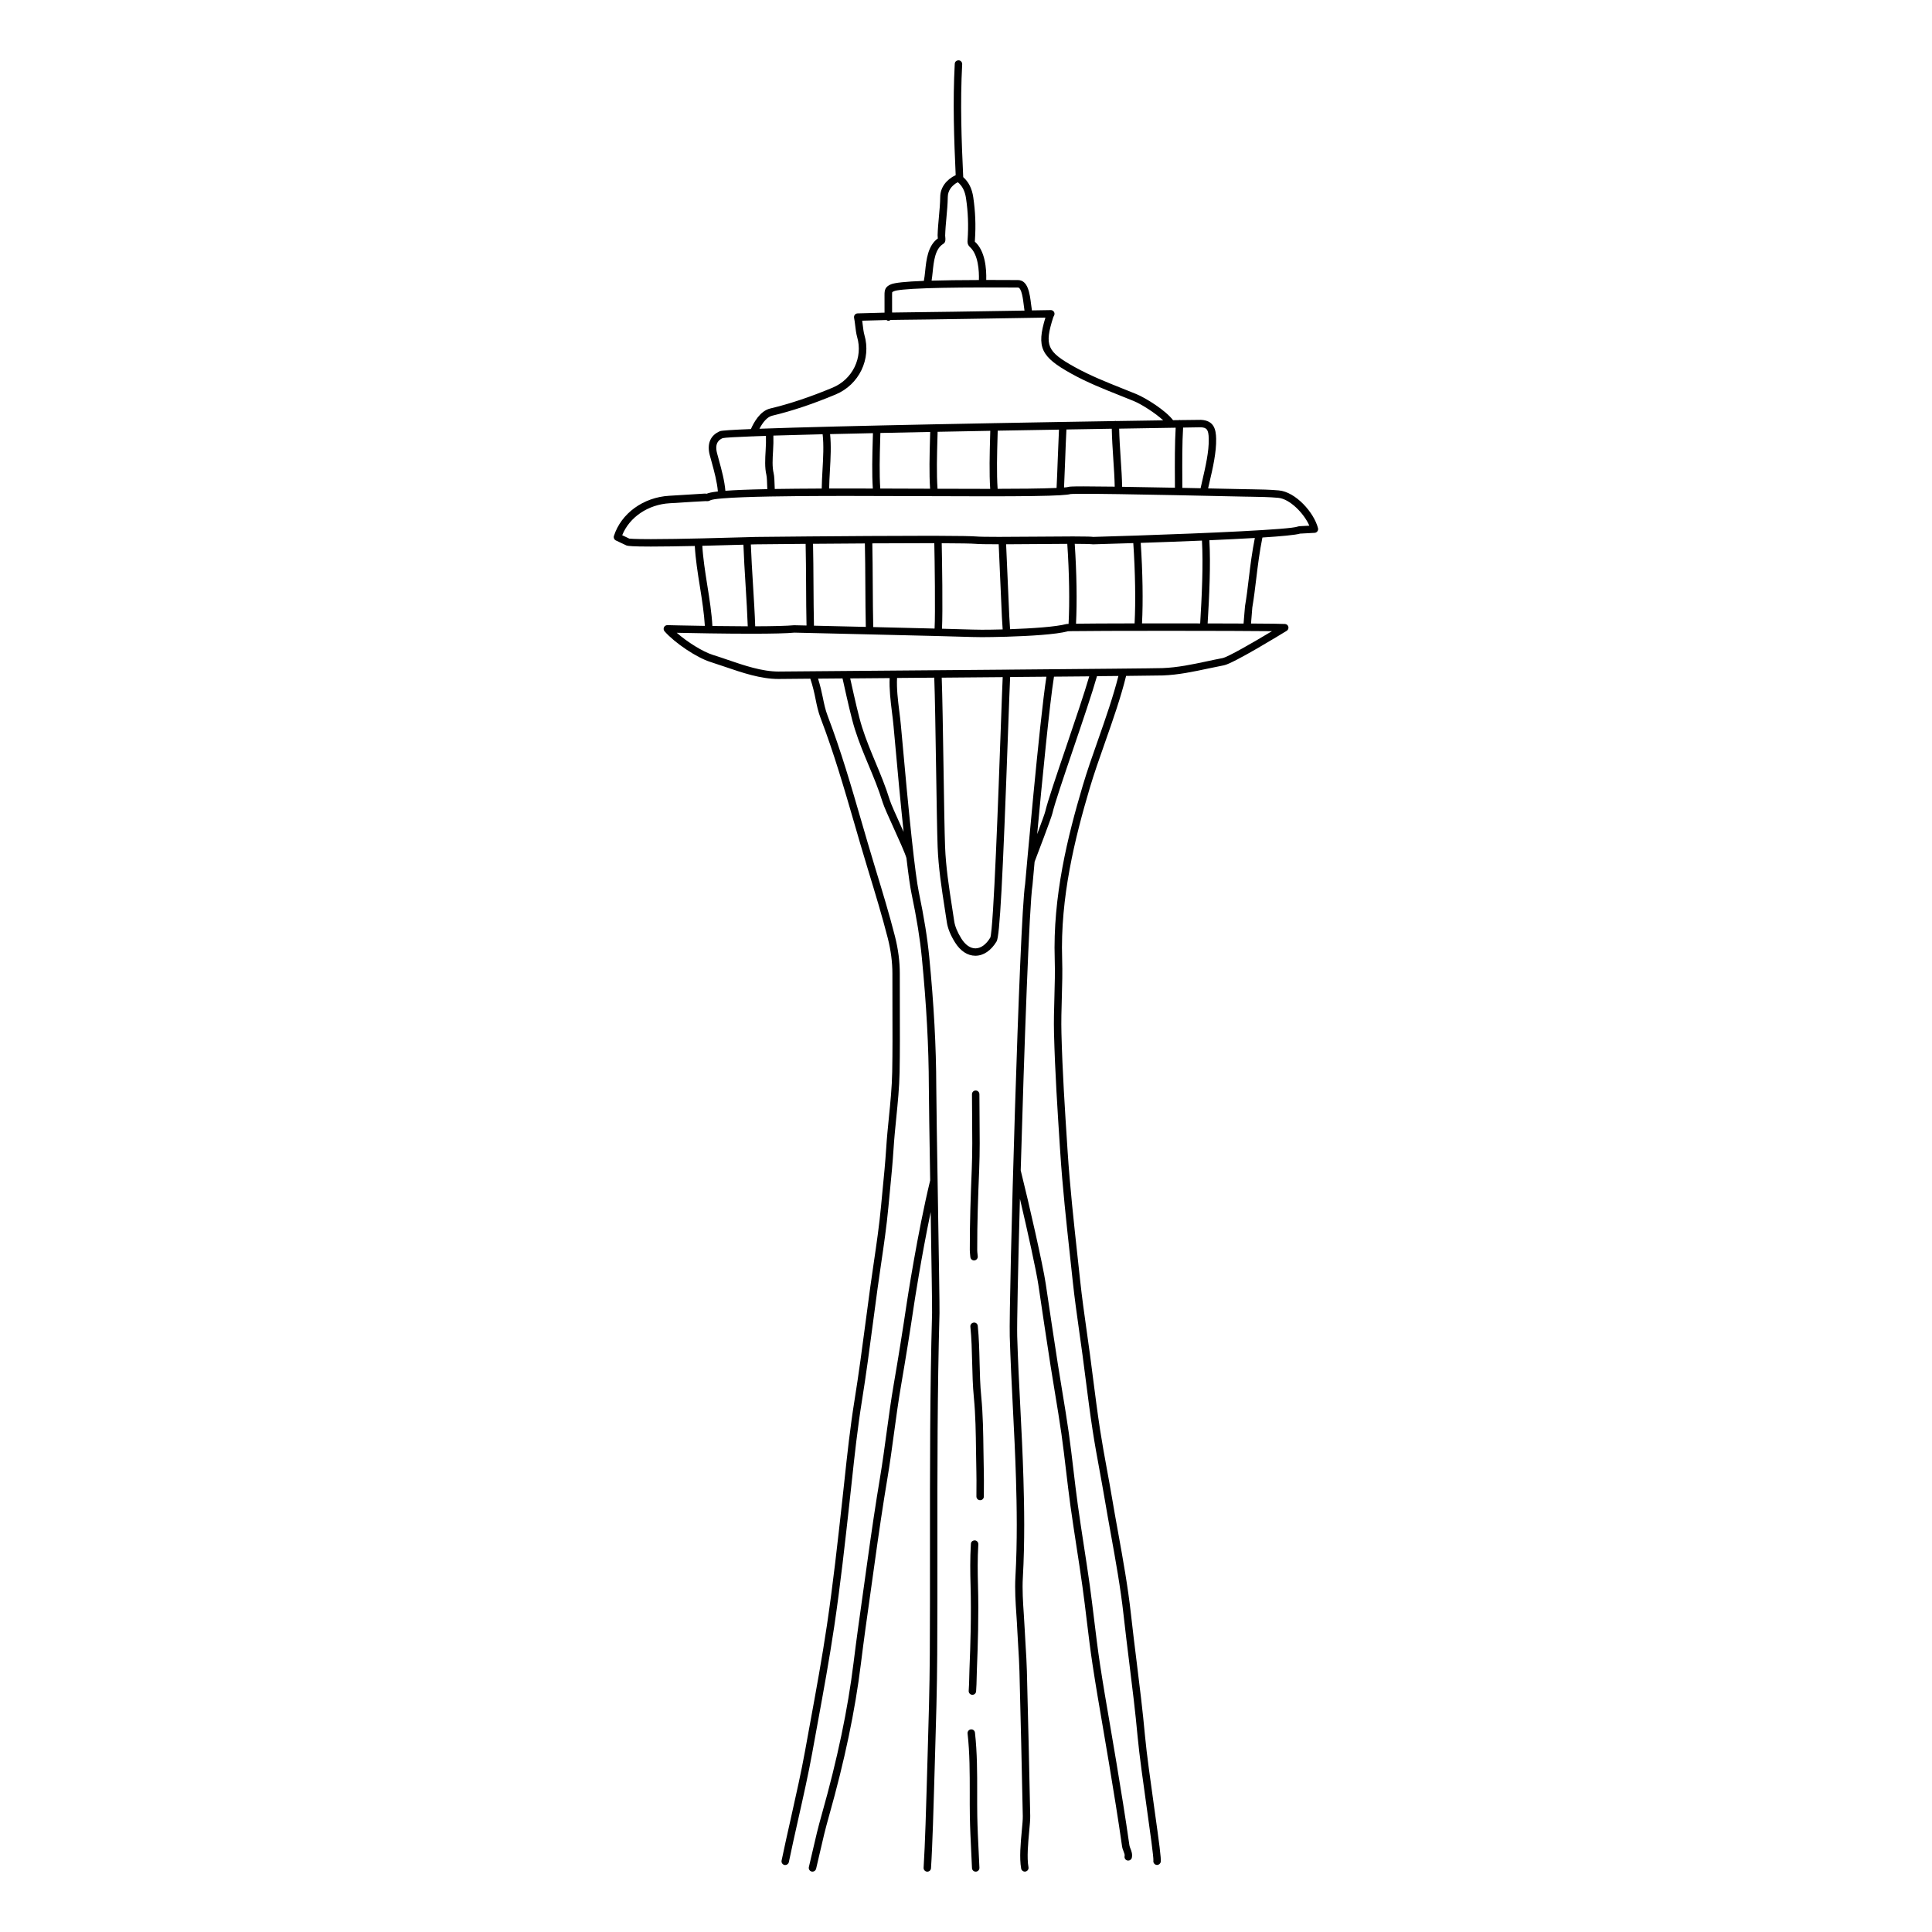 <?xml version="1.0" encoding="UTF-8"?>
<!-- Uploaded to: SVG Repo, www.svgrepo.com, Generator: SVG Repo Mixer Tools -->
<svg fill="#000000" width="800px" height="800px" version="1.1" viewBox="144 144 512 512" xmlns="http://www.w3.org/2000/svg">
 <g>
  <path d="m400.86 588.44c-0.027 1.211-0.051 2.426-0.145 3.637-0.043 0.543 0.363 1.016 0.902 1.059 0.027 0.004 0.055 0.004 0.078 0.004 0.512 0 0.941-0.395 0.98-0.906 0.098-1.246 0.125-2.5 0.152-3.746 0.016-0.719 0.031-1.434 0.062-2.152 0.246-6.144 0.512-14.234 0.285-22.324-0.086-3.172-0.145-6.93 0.09-10.75 0.031-0.543-0.383-1.012-0.922-1.047-0.645 0.027-1.008 0.383-1.047 0.922-0.238 3.902-0.18 7.715-0.09 10.926 0.227 8.035-0.035 16.078-0.285 22.191-0.031 0.73-0.047 1.457-0.062 2.188z"/>
  <path d="m400.42 603.4c0.582 5.188 0.574 10.508 0.574 15.656-0.004 2.07-0.008 4.144 0.027 6.215 0.055 3.188 0.211 6.367 0.367 9.551 0.07 1.414 0.141 2.828 0.199 4.242 0.023 0.527 0.457 0.941 0.984 0.941h0.043c0.543-0.023 0.965-0.484 0.941-1.027-0.062-1.418-0.129-2.836-0.199-4.254-0.156-3.164-0.312-6.32-0.367-9.484-0.035-2.059-0.031-4.121-0.027-6.18 0.008-5.199 0.012-10.578-0.586-15.883-0.059-0.535-0.512-0.922-1.086-0.867-0.543 0.062-0.93 0.547-0.871 1.09z"/>
  <path d="m404.73 540.6 0.008-2.031c0.012-1.48 0.023-2.961-0.016-4.445-0.051-1.887-0.074-3.773-0.094-5.66-0.062-4.695-0.121-9.555-0.582-14.316-0.301-3.051-0.379-6.176-0.449-9.199-0.074-3.133-0.152-6.367-0.477-9.566-0.059-0.539-0.48-0.957-1.078-0.883-0.543 0.059-0.934 0.539-0.883 1.078 0.32 3.117 0.398 6.312 0.473 9.41 0.074 3.059 0.148 6.219 0.453 9.344 0.453 4.676 0.516 9.488 0.574 14.148 0.023 1.895 0.047 3.793 0.094 5.684 0.039 1.461 0.027 2.922 0.016 4.379l-0.008 2.043c0 0.543 0.441 0.984 0.984 0.984 0.543 0.012 0.984-0.43 0.984-0.969z"/>
  <path d="m401.01 475.28c0.004 0.434 0.047 0.871 0.09 1.305l0.055 0.535c0.043 0.512 0.473 0.902 0.98 0.902 0.027 0 0.055 0 0.082-0.004 0.543-0.047 0.941-0.523 0.898-1.066l-0.059-0.574c-0.039-0.371-0.078-0.738-0.082-1.105-0.023-7.207 0.242-14.496 0.523-21.344 0.188-4.625 0.141-9.328 0.094-13.875-0.02-2.027-0.039-4.051-0.039-6.078 0-0.543-0.441-0.984-0.984-0.984-0.543 0-0.984 0.441-0.984 0.984 0 2.035 0.02 4.062 0.039 6.098 0.047 4.523 0.09 9.203-0.094 13.781-0.277 6.863-0.543 14.176-0.52 21.426z"/>
  <path d="m475.88 304.96c0.418-2.445 0.719-4.957 1.039-7.617 0.422-3.543 0.887-7.203 1.633-10.898 5.039-0.324 8.797-0.672 9.973-1.031l3.863-0.207c0.293-0.016 0.566-0.164 0.738-0.406 0.176-0.238 0.234-0.543 0.16-0.828-1.082-4.207-5.953-9.609-10.371-10.008-2.461-0.223-4.961-0.262-7.375-0.301l-1.484-0.023c-0.68-0.012-2.656-0.055-5.434-0.113-1.309-0.027-2.82-0.062-4.461-0.094 0.113-0.508 0.223-1 0.348-1.535 0.879-3.762 1.867-8.031 1.781-11.656-0.055-2.453-0.566-4.754-3.914-4.973-0.02-0.004-0.078-0.004-0.172-0.004-0.57 0-2.523 0.023-5.449 0.062-0.035-0.008-0.051-0.039-0.082-0.043-0.062-0.008-0.094 0.043-0.152 0.047-0.531 0.008-1.059 0.012-1.648 0.023-1.977-2.625-7.293-5.918-9.727-6.918-1.195-0.488-2.394-0.969-3.594-1.445-4.262-1.699-8.672-3.457-12.75-5.723-7.371-4.098-8.066-5.703-5.672-13.219 0.023-0.078 0.07-0.145 0.109-0.219 0.004-0.016 0.113-0.223 0.121-0.234 0.148-0.309 0.129-0.672-0.055-0.961-0.18-0.285-0.539-0.484-0.848-0.457-0.082 0-2.039 0.035-4.981 0.082-0.082-0.461-0.148-0.973-0.219-1.547-0.355-2.894-0.797-6.496-3.527-6.496h-0.008l-1.715-0.004c-2.356-0.016-4.559-0.023-6.644-0.023 0.082-3.031-0.281-7.715-3.023-10.156-0.008-0.039 0.004-0.16 0.027-0.438 0.266-3.871 0.121-7.473-0.445-11.344-0.34-2.273-1.203-4.012-2.637-5.289 0-0.031-0.02-0.055-0.023-0.082-0.445-9.516-0.828-19.637-0.273-29.859 0.027-0.543-0.391-1.008-0.93-1.039-0.641 0.023-1.008 0.395-1.039 0.93-0.547 10.113-0.184 20.094 0.246 29.5-2.484 1.18-4.062 3.281-4.094 5.719-0.023 1.758-0.188 3.555-0.348 5.293-0.148 1.633-0.301 3.262-0.348 4.914-0.004 0.199 0.016 0.441 0.043 0.684 0.004 0.059 0.012 0.109 0.02 0.164-2.676 1.93-3.059 5.703-3.371 8.766-0.09 0.906-0.195 1.734-0.336 2.481-4.875 0.191-7.742 0.496-8.719 0.914-1.477 0.625-1.723 1.418-1.707 2.848 0.016 0.875 0.008 2.863 0.004 4.363v0.297c-3.461 0.082-7.09 0.191-7.141 0.195-0.293 0.012-0.566 0.145-0.742 0.379-0.176 0.23-0.242 0.527-0.184 0.812 0.117 0.562 0.203 1.273 0.293 2.016 0.129 1.078 0.266 2.195 0.512 3.039 1.598 5.453-1.191 11.227-6.492 13.434-5.953 2.484-11.363 4.289-16.539 5.527-2.672 0.641-4.344 3.672-5.117 5.449-4.758 0.191-7.766 0.383-8.18 0.555-2.555 1.066-3.523 3.332-2.719 6.375l0.496 1.816c0.672 2.426 1.457 5.348 1.648 7.789-1.574 0.176-2.484 0.383-2.957 0.602-0.008-0.004-0.027-0.004-0.062-0.008-0.129-0.02-0.25-0.035-0.512-0.027l-3.121 0.195c-2.082 0.133-4.168 0.266-6.25 0.383-6.856 0.398-12.742 4.676-14.648 10.648-0.148 0.469 0.07 0.977 0.512 1.188l2.852 1.348c0.449 0.125 1.586 0.273 6.426 0.273 3.305 0 7.508-0.07 11.645-0.156 0.176 3.312 0.754 7.078 1.348 10.742 0.57 3.586 1.137 7.25 1.316 10.438-5.543-0.086-9.84-0.195-9.91-0.199h-0.027c-0.383 0-0.73 0.219-0.895 0.57-0.164 0.355-0.102 0.77 0.152 1.066 2.738 3.113 8.535 6.984 12.156 8.121 1.227 0.387 2.488 0.816 3.769 1.254 4.684 1.602 9.531 3.258 14.289 3.258l0.309-0.004c0.48-0.008 3.492-0.035 8.105-0.074 0.664 1.969 1.047 3.688 1.375 5.32 0.355 1.758 0.688 3.422 1.395 5.25 3.484 9.109 6.246 18.637 8.922 27.852 1.094 3.785 2.195 7.578 3.344 11.348l0.418 1.379c1.754 5.758 3.57 11.715 5.082 17.629 0.82 3.227 1.227 6.394 1.219 9.406-0.012 3.215 0 6.438 0.012 9.656 0.02 5.375 0.039 10.938-0.062 16.402-0.074 4-0.48 8.066-0.875 11.996-0.273 2.723-0.547 5.453-0.715 8.18-0.238 3.703-0.602 7.461-0.961 11.098l-0.418 4.375c-0.461 4.996-1.207 10.059-1.926 14.957-0.312 2.129-0.625 4.262-0.918 6.391-0.414 3.043-0.82 6.09-1.219 9.129-0.898 6.805-1.824 13.844-2.934 20.723-1.164 7.207-1.957 14.559-2.719 21.672l-0.559 5.133c-1.195 10.828-2.434 22.027-4.055 32.965-1.281 8.625-2.879 17.359-4.43 25.809l-1.379 7.57c-0.969 5.379-2.379 11.648-3.734 17.707-0.887 3.938-1.746 7.789-2.469 11.266-0.105 0.535 0.234 1.055 0.762 1.164 0.07 0.012 0.133 0.02 0.199 0.02 0.457 0 0.871-0.32 0.965-0.785 0.715-3.473 1.574-7.309 2.457-11.234 1.371-6.082 2.777-12.371 3.754-17.793l1.379-7.562c1.551-8.461 3.152-17.211 4.438-25.867 1.629-10.977 2.871-22.195 4.066-33.043l0.559-5.137c0.762-7.086 1.555-14.414 2.707-21.566 1.113-6.91 2.043-13.961 2.941-20.777 0.402-3.039 0.801-6.082 1.219-9.117 0.289-2.125 0.602-4.25 0.914-6.375 0.723-4.922 1.473-10.012 1.938-15.055l0.418-4.367c0.359-3.652 0.723-7.43 0.961-11.172 0.172-2.707 0.441-5.402 0.711-8.109 0.398-3.977 0.809-8.082 0.887-12.156 0.098-5.488 0.082-11.059 0.062-16.449-0.012-3.211-0.023-6.426-0.012-9.641 0.012-3.18-0.418-6.508-1.277-9.898-1.523-5.965-3.344-11.938-5.106-17.715l-0.418-1.383c-1.145-3.758-2.238-7.539-3.34-11.316-2.684-9.258-5.461-18.82-8.969-28.008-0.641-1.676-0.961-3.258-1.301-4.938-0.309-1.52-0.684-3.144-1.25-4.949 1.949-0.016 4.125-0.035 6.484-0.055l0.379 1.68c0.832 3.746 1.969 8.879 2.91 11.84 1.066 3.379 2.375 6.496 3.629 9.504 1.301 3.106 2.641 6.312 3.699 9.77 0.379 1.215 1.637 3.996 2.973 6.934 1.395 3.07 2.965 6.535 3.348 7.879 0.535 4.547 0.984 7.703 1.352 9.441 1.387 6.629 2.246 12 2.723 16.91 1.227 12.543 1.836 23.719 1.859 34.168 0.004 2.957 0.168 13.617 0.355 24.898-3.398 14.027-6.156 32.195-6.184 32.375-1.051 7.09-2.215 14.375-3.473 21.664-0.727 4.227-1.316 8.543-1.883 12.715-0.527 3.902-1.074 7.938-1.73 11.879-1.141 6.805-2.223 14.039-3.527 23.461l-0.984 7.059c-0.883 6.238-1.758 12.48-2.531 18.738-1.523 12.332-4.262 25.414-8.379 39.996-1.082 3.824-1.668 6.379-2.348 9.34-0.324 1.41-0.672 2.93-1.109 4.746-0.125 0.527 0.199 1.062 0.727 1.188 0.078 0.02 0.152 0.027 0.23 0.027 0.445 0 0.852-0.305 0.957-0.75 0.438-1.828 0.789-3.352 1.113-4.769 0.672-2.934 1.25-5.469 2.316-9.242 4.144-14.68 6.906-27.863 8.441-40.297 0.766-6.246 1.645-12.473 2.527-18.703l0.988-7.062c1.297-9.402 2.379-16.621 3.516-23.406 0.668-3.973 1.215-8.02 1.746-11.934 0.562-4.16 1.145-8.453 1.867-12.648 1.254-7.297 2.43-14.602 3.481-21.703 0.023-0.145 1.863-12.238 4.371-24.27 0.211 13.004 0.41 25.391 0.371 26.73-0.574 20.707-0.566 41.754-0.555 62.109 0.004 9.473 0.008 18.949-0.047 28.43-0.051 8.887-0.32 17.93-0.578 26.668-0.09 3.113-0.184 6.227-0.27 9.34-0.066 2.398-0.41 14.664-0.793 20.465-0.039 0.543 0.375 1.012 0.914 1.047 0.023 0.004 0.047 0.004 0.066 0.004 0.516 0 0.949-0.402 0.98-0.918 0.391-5.836 0.734-18.133 0.801-20.543 0.082-3.113 0.176-6.223 0.27-9.332 0.262-8.758 0.531-17.805 0.578-26.723 0.055-9.477 0.051-18.957 0.047-28.438-0.012-20.34-0.02-41.379 0.555-62.059 0.043-1.512-0.188-15.66-0.43-30.648-0.207-12.828-0.422-26.098-0.426-29.434-0.023-10.512-0.633-21.75-1.867-34.359-0.484-4.984-1.363-10.418-2.754-17.117-0.957-4.582-2.539-19.242-4.695-43.57l-0.047-0.531c-0.109-1.258-0.277-2.59-0.449-3.949-0.371-2.945-0.723-5.969-0.578-8.719 3.184-0.027 6.488-0.055 9.859-0.082 0.172 4.629 0.332 14.352 0.48 23.836 0.141 8.906 0.273 17.316 0.41 20.973 0.207 5.543 1.062 11.066 1.891 16.41l0.551 3.602c0.242 1.621 0.969 3.422 2.164 5.336 1.422 2.285 3.336 3.539 5.391 3.539h0.039c2.141-0.016 4.129-1.367 5.598-3.805 0.828-1.375 1.602-15.691 3.074-56.77 0.223-6.188 0.406-11.25 0.508-13.293 3.281-0.027 6.508-0.059 9.613-0.082-1.793 11.473-5.488 53.176-5.641 54.941-1.504 9.238-4.34 110.91-4.074 119.87 0.188 6.289 0.512 12.676 0.824 18.844 0.316 6.211 0.641 12.629 0.828 18.945 0.211 7.113 0.387 16.492-0.152 25.984-0.188 3.356 0.039 6.758 0.262 10.047 0.09 1.375 0.184 2.742 0.242 4.113 0.066 1.41 0.152 2.816 0.238 4.227 0.133 2.195 0.27 4.387 0.328 6.594 0.336 12.789 0.617 25.578 0.883 38.363 0.02 0.895-0.109 2.301-0.266 3.941-0.301 3.191-0.672 7.156-0.164 9.98 0.082 0.477 0.5 0.812 0.969 0.812 0.059 0 0.113-0.004 0.172-0.016 0.535-0.094 0.895-0.605 0.797-1.141-0.457-2.559-0.098-6.383 0.184-9.453 0.16-1.695 0.297-3.16 0.277-4.16-0.262-12.797-0.547-25.586-0.883-38.379-0.059-2.219-0.191-4.441-0.332-6.66-0.082-1.398-0.168-2.797-0.234-4.195-0.066-1.383-0.156-2.766-0.246-4.152-0.219-3.227-0.441-6.57-0.254-9.805 0.539-9.57 0.367-19.004 0.152-26.156-0.184-6.336-0.512-12.77-0.828-18.988-0.316-6.16-0.637-12.539-0.824-18.805-0.086-3.035 0.223-18.012 0.723-36.398 2.019 8.574 4.344 19.113 4.887 22.809 1.051 7.133 2.117 14.27 3.223 21.391 0.375 2.402 0.77 4.801 1.168 7.199 0.602 3.648 1.207 7.297 1.727 10.953 0.457 3.25 0.844 6.512 1.227 9.77 0.367 3.09 0.734 6.18 1.156 9.262 0.5 3.606 1.055 7.203 1.605 10.805 0.547 3.527 1.086 7.051 1.574 10.578 0.422 3.012 0.785 6.027 1.148 9.047 0.469 3.856 0.949 7.848 1.547 11.758 0.832 5.481 1.766 10.93 2.707 16.391 0.559 3.231 1.113 6.469 1.645 9.707 1.184 7.16 2.406 14.57 3.453 21.953 0.074 0.508 0.246 0.953 0.406 1.348 0.211 0.539 0.34 0.887 0.266 1.227-0.113 0.531 0.219 1.055 0.75 1.168 0.07 0.016 0.137 0.023 0.207 0.023 0.453 0 0.863-0.316 0.961-0.777 0.203-0.941-0.105-1.727-0.359-2.367-0.121-0.32-0.242-0.621-0.285-0.902-1.051-7.406-2.269-14.828-3.457-22.004-0.535-3.238-1.09-6.481-1.648-9.719-0.938-5.445-1.875-10.891-2.703-16.348-0.586-3.883-1.066-7.859-1.535-11.707-0.371-3.027-0.734-6.055-1.152-9.078-0.492-3.543-1.039-7.082-1.582-10.613-0.551-3.59-1.102-7.18-1.598-10.773-0.426-3.066-0.789-6.144-1.152-9.223-0.391-3.273-0.777-6.551-1.234-9.816-0.52-3.676-1.125-7.336-1.73-11-0.398-2.391-0.793-4.781-1.164-7.176-1.105-7.125-2.176-14.25-3.223-21.375-0.715-4.867-4.488-21.465-6.629-30.031 0.914-32.012 2.281-70.434 3.129-75.656 0.008-0.102 0.215-2.453 0.555-6.137 0.574-1.516 4.441-11.605 4.711-12.812 0.598-2.594 3-9.656 5.539-17.137 2.473-7.269 5.008-14.746 6.281-19.23 2.023-0.016 3.934-0.035 5.676-0.055-1.348 5.352-3.387 11.227-5.394 16.934-1.512 4.285-2.934 8.336-4.066 12.168-3.977 13.387-7.957 29.324-7.418 46.008 0.105 3.324 0.008 6.731-0.086 10.02-0.09 3.144-0.184 6.391-0.102 9.598 0.254 10.113 0.926 20.375 1.57 30.297l0.074 1.094c0.605 9.309 1.629 18.715 2.621 27.812l0.699 6.488c0.477 4.465 1.113 8.969 1.727 13.336 0.301 2.106 0.594 4.211 0.879 6.32 0.285 2.117 0.555 4.238 0.824 6.356 0.57 4.457 1.156 9.062 1.852 13.574 0.547 3.559 1.195 7.109 1.848 10.652 0.457 2.512 0.918 5.016 1.344 7.531 0.512 3.039 1.059 6.078 1.605 9.109 1.273 7.055 2.594 14.352 3.394 21.59 0.465 4.227 0.988 8.449 1.512 12.68 0.793 6.398 1.613 13.016 2.207 19.535 0.43 4.715 1.52 12.445 2.477 19.262 0.844 5.977 1.789 12.746 1.703 13.582-0.086 0.539 0.277 1.043 0.812 1.133 0.055 0.008 0.105 0.012 0.16 0.012 0.473 0 0.895-0.344 0.973-0.824 0.145-0.887-0.379-4.793-1.699-14.18-0.953-6.797-2.039-14.5-2.465-19.164-0.594-6.555-1.418-13.188-2.211-19.598-0.523-4.211-1.047-8.43-1.512-12.648-0.805-7.309-2.129-14.641-3.41-21.727-0.551-3.031-1.094-6.055-1.605-9.086-0.422-2.527-0.887-5.043-1.348-7.562-0.645-3.527-1.289-7.055-1.836-10.598-0.688-4.496-1.27-9.086-1.844-13.523-0.27-2.125-0.543-4.25-0.824-6.371-0.285-2.113-0.578-4.223-0.883-6.332-0.609-4.344-1.246-8.84-1.719-13.27l-0.703-6.492c-0.988-9.082-2.012-18.465-2.617-27.734l-0.07-1.094c-0.645-9.902-1.316-20.141-1.566-30.215-0.082-3.148 0.012-6.367 0.102-9.484 0.094-3.32 0.195-6.754 0.086-10.141-0.535-16.41 3.41-32.148 7.332-45.387 1.121-3.781 2.543-7.809 4.039-12.07 2.086-5.926 4.215-12.031 5.578-17.605 5.422-0.055 9-0.098 9.684-0.121 4.144-0.145 8.215-1.012 12.152-1.852 1.367-0.289 2.731-0.578 4.102-0.84 2.496-0.477 15.18-8.254 16.621-9.137 0.367-0.223 0.543-0.652 0.441-1.066-0.102-0.414-0.453-0.719-0.883-0.746-0.695-0.055-4.141-0.094-9.012-0.121 0.055-0.574 0.113-1.348 0.199-2.465 0.062-0.859 0.117-1.617 0.145-1.809zm-18.344-47.648c2.906-0.047 4.644-0.074 4.723-0.078 1.512 0.098 2.023 0.555 2.074 3.055 0.078 3.375-0.887 7.512-1.727 11.164-0.156 0.68-0.301 1.309-0.438 1.938-1.539-0.035-3.156-0.07-4.832-0.102l-0.008-2.098c-0.023-4.434-0.051-9.812 0.207-13.879zm-1.969 0.035c-0.25 4.117-0.234 9.441-0.207 13.855l0.008 2.051c-4.672-0.09-9.594-0.184-13.988-0.25-0.043-2.211-0.195-4.731-0.383-7.449-0.184-2.727-0.355-5.488-0.41-7.957 6.09-0.109 11.23-0.191 14.98-0.25zm-64.41-41.184c0.297-2.91 0.633-6.207 2.809-7.531 0.684-0.41 0.602-1.211 0.543-1.797-0.016-0.152-0.035-0.312-0.031-0.434 0.047-1.598 0.191-3.191 0.34-4.781 0.16-1.773 0.332-3.613 0.355-5.453 0.02-1.602 0.996-3.008 2.652-3.879 1.199 0.988 1.895 2.348 2.18 4.262 0.547 3.719 0.684 7.191 0.414 11.059-0.039 0.414-0.109 1.191 0.609 1.848 2.254 2.039 2.461 6.391 2.391 8.75-5.004 0.012-9.172 0.066-12.539 0.168 0.113-0.699 0.199-1.434 0.277-2.211zm-10.699 5.258c0.008-0.008 0.078-0.086 0.465-0.25 0.652-0.281 2.902-0.582 8.715-0.785 0.016 0 0.035 0.008 0.051 0.008 0.012 0 0.02-0.008 0.031-0.012 4.727-0.156 11.797-0.242 22.301-0.188l1.73 0.004c0.992 0 1.371 3.102 1.57 4.766 0.059 0.477 0.113 0.926 0.18 1.344-10.414 0.172-29.168 0.477-32.266 0.48-0.738 0-1.738 0.016-2.82 0.039v-0.242c0.004-1.523 0.012-3.527-0.004-4.402-0.004-0.543 0.023-0.711 0.047-0.762zm-31.852 32.754c5.277-1.258 10.785-3.102 16.836-5.629 6.227-2.594 9.504-9.387 7.629-15.805-0.203-0.688-0.328-1.723-0.449-2.719-0.043-0.355-0.082-0.703-0.129-1.035 1.438-0.043 4.019-0.113 6.438-0.172 0.152 0.098 0.305 0.207 0.5 0.207 0.215 0 0.391-0.109 0.555-0.23 1.254-0.023 2.422-0.043 3.258-0.047 3.801-0.008 31.125-0.461 37.801-0.574-2.41 7.914-1.188 10.371 6.816 14.824 4.184 2.332 8.652 4.109 12.977 5.828 1.191 0.473 2.387 0.949 3.574 1.438 2.043 0.84 5.742 3.176 7.844 5.133-3.492 0.051-7.762 0.113-12.551 0.191-0.051-0.008-0.082-0.055-0.129-0.055h-0.004c-0.055 0-0.086 0.051-0.137 0.059-4.199 0.07-8.785 0.141-13.656 0.227-0.02-0.004-0.027-0.023-0.047-0.023-0.02 0-0.039 0.023-0.062 0.023-5.766 0.098-11.895 0.207-18.141 0.324-0.023 0-0.035-0.023-0.055-0.023h-0.023c-0.023 0-0.039 0.023-0.066 0.027-5.246 0.094-10.57 0.199-15.836 0.305h-0.004-0.004c-18.25 0.371-35.664 0.785-46.281 1.176 0.84-1.625 2.019-3.129 3.348-3.449zm90.805 18.793c-3.277-0.047-6.164-0.074-8.277-0.074-3.492 0-3.758 0.078-3.957 0.133-0.219 0.066-0.633 0.117-1.195 0.168 0.105-2.246 0.203-4.734 0.297-7.289 0.098-2.82 0.203-5.609 0.336-8.09 4.238-0.074 8.285-0.137 12.012-0.199 0.055 2.523 0.223 5.309 0.41 8.062 0.184 2.672 0.336 5.141 0.375 7.289zm-14.773-15.113c-0.121 2.457-0.227 5.199-0.328 7.981-0.094 2.625-0.191 5.188-0.309 7.477-4.047 0.188-10.891 0.227-15.621 0.23-0.285-4.094-0.148-9.391-0.023-13.734l0.047-1.676c5.578-0.09 11.039-0.188 16.234-0.277zm-18.223 15.699h-1.109c-3.992 0-8.363-0.016-12.852-0.031-0.277-3.988-0.152-8.855-0.027-13.211l0.051-1.879c4.644-0.086 9.324-0.176 13.957-0.262l-0.043 1.586c-0.121 4.348-0.258 9.621 0.023 13.797zm-15.934-0.039c-0.762-0.004-1.5-0.004-2.269-0.008-3.609-0.012-7.277-0.027-10.93-0.035-0.27-3.926-0.148-8.578-0.027-12.742l0.055-1.988c4.281-0.09 8.715-0.18 13.203-0.27l-0.051 1.777c-0.125 4.363-0.246 9.211 0.02 13.266zm-15.172-0.043c-2.172-0.004-4.352-0.012-6.484-0.012-1.777 0-3.473 0.004-5.09 0.008 0.023-1.441 0.098-2.996 0.195-4.66 0.195-3.363 0.371-6.793 0.051-9.762 3.598-0.082 7.398-0.168 11.359-0.254l-0.055 1.887c-0.121 4.156-0.242 8.801 0.023 12.793zm-13.344-4.781c-0.098 1.699-0.18 3.289-0.199 4.781-4.863 0.02-8.98 0.059-12.449 0.113-0.008-0.207-0.016-0.418-0.023-0.652-0.039-1.281-0.082-2.742-0.27-3.519-0.406-1.684-0.285-3.762-0.152-5.969 0.082-1.34 0.125-2.695 0.082-4.008 3.777-0.113 8.199-0.234 13.055-0.355 0.328 2.852 0.152 6.266-0.043 9.609zm-27.93-4.551c-0.727-2.746 0.551-3.637 1.492-4.031 0.621-0.145 3.547-0.309 8.023-0.477 0.051 0.008 0.094 0.027 0.145 0.027 0.043 0 0.078-0.031 0.117-0.035 0.984-0.039 2.043-0.074 3.172-0.109 0.043 1.227-0.004 2.531-0.082 3.824-0.129 2.246-0.27 4.574 0.203 6.543 0.137 0.574 0.184 2.047 0.215 3.117 0.008 0.223 0.016 0.422 0.023 0.629-5.09 0.098-8.648 0.246-11.113 0.438-0.207-2.598-0.984-5.512-1.711-8.133zm-17.523 22.738c-4.613 0-5.648-0.137-5.731-0.137h-0.004l-1.887-0.902c1.914-4.781 6.863-8.148 12.594-8.473 2.086-0.117 4.176-0.246 6.262-0.387l3.285-0.18c0.473 0.059 0.895 0.004 1.176-0.195 0.375-0.203 1.504-0.375 3.102-0.512 0.008 0 0.012 0.012 0.023 0.012h0.016c0.016 0 0.027-0.02 0.043-0.02 5.965-0.508 18.672-0.621 27.32-0.645 0.004 0 0.008 0.004 0.012 0.004h0.008c0.004 0 0.008-0.004 0.012-0.004 2.426-0.008 4.539-0.008 6.078-0.008 6.352 0 12.973 0.027 19.383 0.051 6.016 0.023 11.848 0.047 17.102 0.047 10.152 0 16.316-0.086 19.605-0.285h0.039c0.004 0 0.004-0.004 0.008-0.004 1.383-0.082 2.305-0.18 2.715-0.305 0.098-0.016 0.637-0.07 3.461-0.07 2.316 0 5.594 0.035 9.289 0.086 0 0 0 0.004 0.004 0.004s0.004-0.004 0.004-0.004c9.301 0.137 21.352 0.402 28.16 0.551 2.781 0.062 4.762 0.102 5.441 0.113l1.488 0.023c2.383 0.039 4.84 0.074 7.231 0.293 3.035 0.273 6.82 4.098 8.238 7.383l-2.699 0.141c-0.113 0.008-0.242 0.043-0.355 0.086-1.844 0.793-23.922 1.762-42.742 2.391h-0.004-0.004c-4.059 0.133-7.969 0.254-11.488 0.355-0.418-0.066-1.461-0.125-5.352-0.125-2.652 0-6.019 0.027-9.449 0.059-3.559 0.027-7.184 0.059-10.156 0.059-3.231 0-5.215-0.035-6.062-0.109-1.117-0.098-4.477-0.156-10.172-0.172-1.02-0.004-2.082-0.004-3.25-0.004-4.578 0-9.836 0.02-15.109 0.051 0 0.004-0.004 0-0.004 0h-0.004c-5.484 0.035-10.945 0.078-15.699 0.113h-0.008c-8.062 0.074-14.02 0.137-14.148 0.137-0.219 0.004-1.059 0.027-2.32 0.066h-0.02c-0.039 0-0.07 0.004-0.105 0.004-5.309 0.148-17.715 0.512-25.324 0.512zm129.79 0.992c4.875-0.16 10.586-0.371 16.227-0.605 0.363 6.402-0.035 14.91-0.469 21.949-2.824-0.004-5.731-0.008-8.613-0.008-2.449 0-4.684 0-6.801 0.004 0.301-5.809 0.176-13.605-0.344-21.34zm-17.488 0.258c3.504 0.008 4.379 0.066 4.566 0.102 0.082 0.02 0.152 0.023 0.254 0.027 1.352-0.039 5.387-0.152 10.699-0.328 0.52 7.731 0.645 15.52 0.344 21.277-7.523 0.012-12.719 0.039-15.523 0.082 0.297-5.769 0.172-13.5-0.34-21.16zm-1.633 21.207c-0.324 0.012-0.512 0.023-0.566 0.039-2.766 0.754-9.25 1.172-14.934 1.371-0.082-1.109-0.168-2.547-0.207-3.363-0.164-3.356-0.324-7.125-0.48-10.859-0.121-2.859-0.242-5.66-0.363-8.281 2.559-0.008 5.43-0.031 8.27-0.055 2.816-0.027 5.57-0.047 7.941-0.055 0.523 7.691 0.645 15.461 0.34 21.203zm-33.621-21.371c4.934 0.02 7.953 0.074 8.934 0.16 0.91 0.082 2.879 0.117 6.168 0.117 0.121 2.644 0.242 5.484 0.367 8.363 0.156 3.738 0.316 7.512 0.48 10.871 0.039 0.805 0.121 2.211 0.207 3.328-2.152 0.059-4.102 0.082-5.543 0.082-1.078 0-1.926-0.016-2.434-0.039-0.723-0.035-3.82-0.117-8.105-0.227 0.238-4.398 0.02-18.605-0.074-22.656zm-1.887 22.613c-4.762-0.117-10.613-0.262-16.254-0.395-0.082-3.312-0.105-7.234-0.129-11.188-0.02-3.883-0.047-7.734-0.117-10.996 4.926-0.027 9.801-0.047 14.078-0.047 0.824 0 1.59 0 2.348 0.004 0.105 4.176 0.289 18.785 0.074 22.621zm-18.227-0.441c-5.269-0.121-10.207-0.238-13.738-0.32-0.078-3.246-0.102-7-0.125-10.785-0.02-3.824-0.047-7.629-0.121-10.914 4.231-0.035 8.961-0.074 13.738-0.098 0.078 3.262 0.102 7.113 0.125 10.996 0.02 3.922 0.043 7.816 0.121 11.121zm-15.707-0.367c-1.816-0.043-3.012-0.066-3.293-0.074-1.852 0.176-5.352 0.266-10.309 0.281-0.109-3.324-0.352-7.199-0.582-10.984-0.227-3.688-0.457-7.457-0.574-10.699 0.695-0.02 1.168-0.031 1.32-0.035 0.117 0 5.617-0.062 13.199-0.125 0.078 3.281 0.102 7.086 0.125 10.906 0.012 3.766 0.039 7.496 0.113 10.73zm-27.617-21.125c4.258-0.098 8.207-0.215 10.891-0.293 0.113 3.266 0.344 7.059 0.574 10.762 0.23 3.746 0.465 7.582 0.574 10.867-3.098-0.008-6.352-0.039-9.371-0.082-0.176-3.32-0.754-7.102-1.352-10.777-0.566-3.602-1.141-7.281-1.316-10.477zm53.344 75.816c-0.262-0.578-0.523-1.16-0.789-1.742-1.246-2.754-2.543-5.609-2.879-6.699-1.09-3.547-2.453-6.805-3.766-9.949-1.238-2.973-2.527-6.047-3.57-9.34-0.914-2.879-2.043-7.961-2.867-11.676l-0.285-1.266c0.949-0.008 1.887-0.016 2.887-0.023 2.398-0.02 4.941-0.043 7.57-0.062-0.129 2.887 0.227 5.957 0.598 8.941 0.168 1.336 0.336 2.641 0.441 3.879l0.047 0.535c0.996 11.184 1.863 20.316 2.613 27.402zm25.762-27.816c-0.621 17.379-1.918 53.539-2.789 55.828-1.102 1.832-2.5 2.848-3.93 2.856h-0.02c-1.359 0-2.68-0.926-3.727-2.609-1.051-1.691-1.684-3.234-1.887-4.594l-0.551-3.609c-0.82-5.289-1.668-10.754-1.871-16.184-0.137-3.633-0.273-12.031-0.41-20.926-0.148-9.457-0.305-19.141-0.477-23.82 5.344-0.047 10.816-0.09 16.16-0.137-0.102 2.082-0.266 6.746-0.5 13.195zm17.348 5.172c-2.559 7.527-4.977 14.637-5.598 17.328-0.102 0.461-1.031 3-2.117 5.906 1.301-13.965 3.316-34.695 4.457-41.727 3.289-0.031 6.43-0.062 9.344-0.082-1.305 4.484-3.719 11.621-6.086 18.574zm54.508-30.547c-5.207 3.133-11.734 6.875-13.082 7.133-1.387 0.262-2.758 0.555-4.141 0.852-3.852 0.82-7.84 1.664-11.812 1.801-1.633 0.062-20.277 0.23-41.121 0.41-0.02-0.004-0.031-0.023-0.051-0.027-0.039-0.004-0.059 0.027-0.09 0.027-6.019 0.055-12.215 0.102-18.234 0.152h-0.043-0.004c-7.231 0.062-14.211 0.117-20.316 0.168-11.988 0.094-20.699 0.168-21.555 0.18l-0.277 0.004c-4.426 0-9.117-1.602-13.648-3.156-1.305-0.445-2.578-0.883-3.82-1.266-2.66-0.84-6.754-3.398-9.543-5.852 4.082 0.09 12.473 0.25 19.707 0.25 5.641 0 9.531-0.094 11.465-0.289 0.082 0.004 1.676 0.039 4.227 0.098h0.031c3.746 0.086 9.543 0.223 15.676 0.371h0.031c12.137 0.289 25.594 0.613 27.168 0.691 0.531 0.023 1.406 0.039 2.527 0.039 1.43 0 3.856-0.035 6.598-0.117 0.004 0 0.004 0.004 0.008 0.004 0.027 0 0.059 0 0.086-0.004l0.004-0.004c5.781-0.176 13.035-0.578 16.145-1.441 0.113-0.012 0.512-0.02 1.105-0.031 3.25-0.055 13.219-0.09 25.332-0.09 12.43 0.004 22.598 0.039 27.629 0.098zm-6.117-14.164c-0.312 2.633-0.609 5.125-1.023 7.523-0.035 0.207-0.098 1.043-0.172 2.016-0.059 0.77-0.141 1.875-0.211 2.602-2.871-0.016-6.113-0.027-9.527-0.031 0.438-7.066 0.832-15.57 0.465-22.043 4.258-0.184 8.41-0.391 12.047-0.602-0.711 3.59-1.172 7.121-1.578 10.535z"/>
 </g>
</svg>